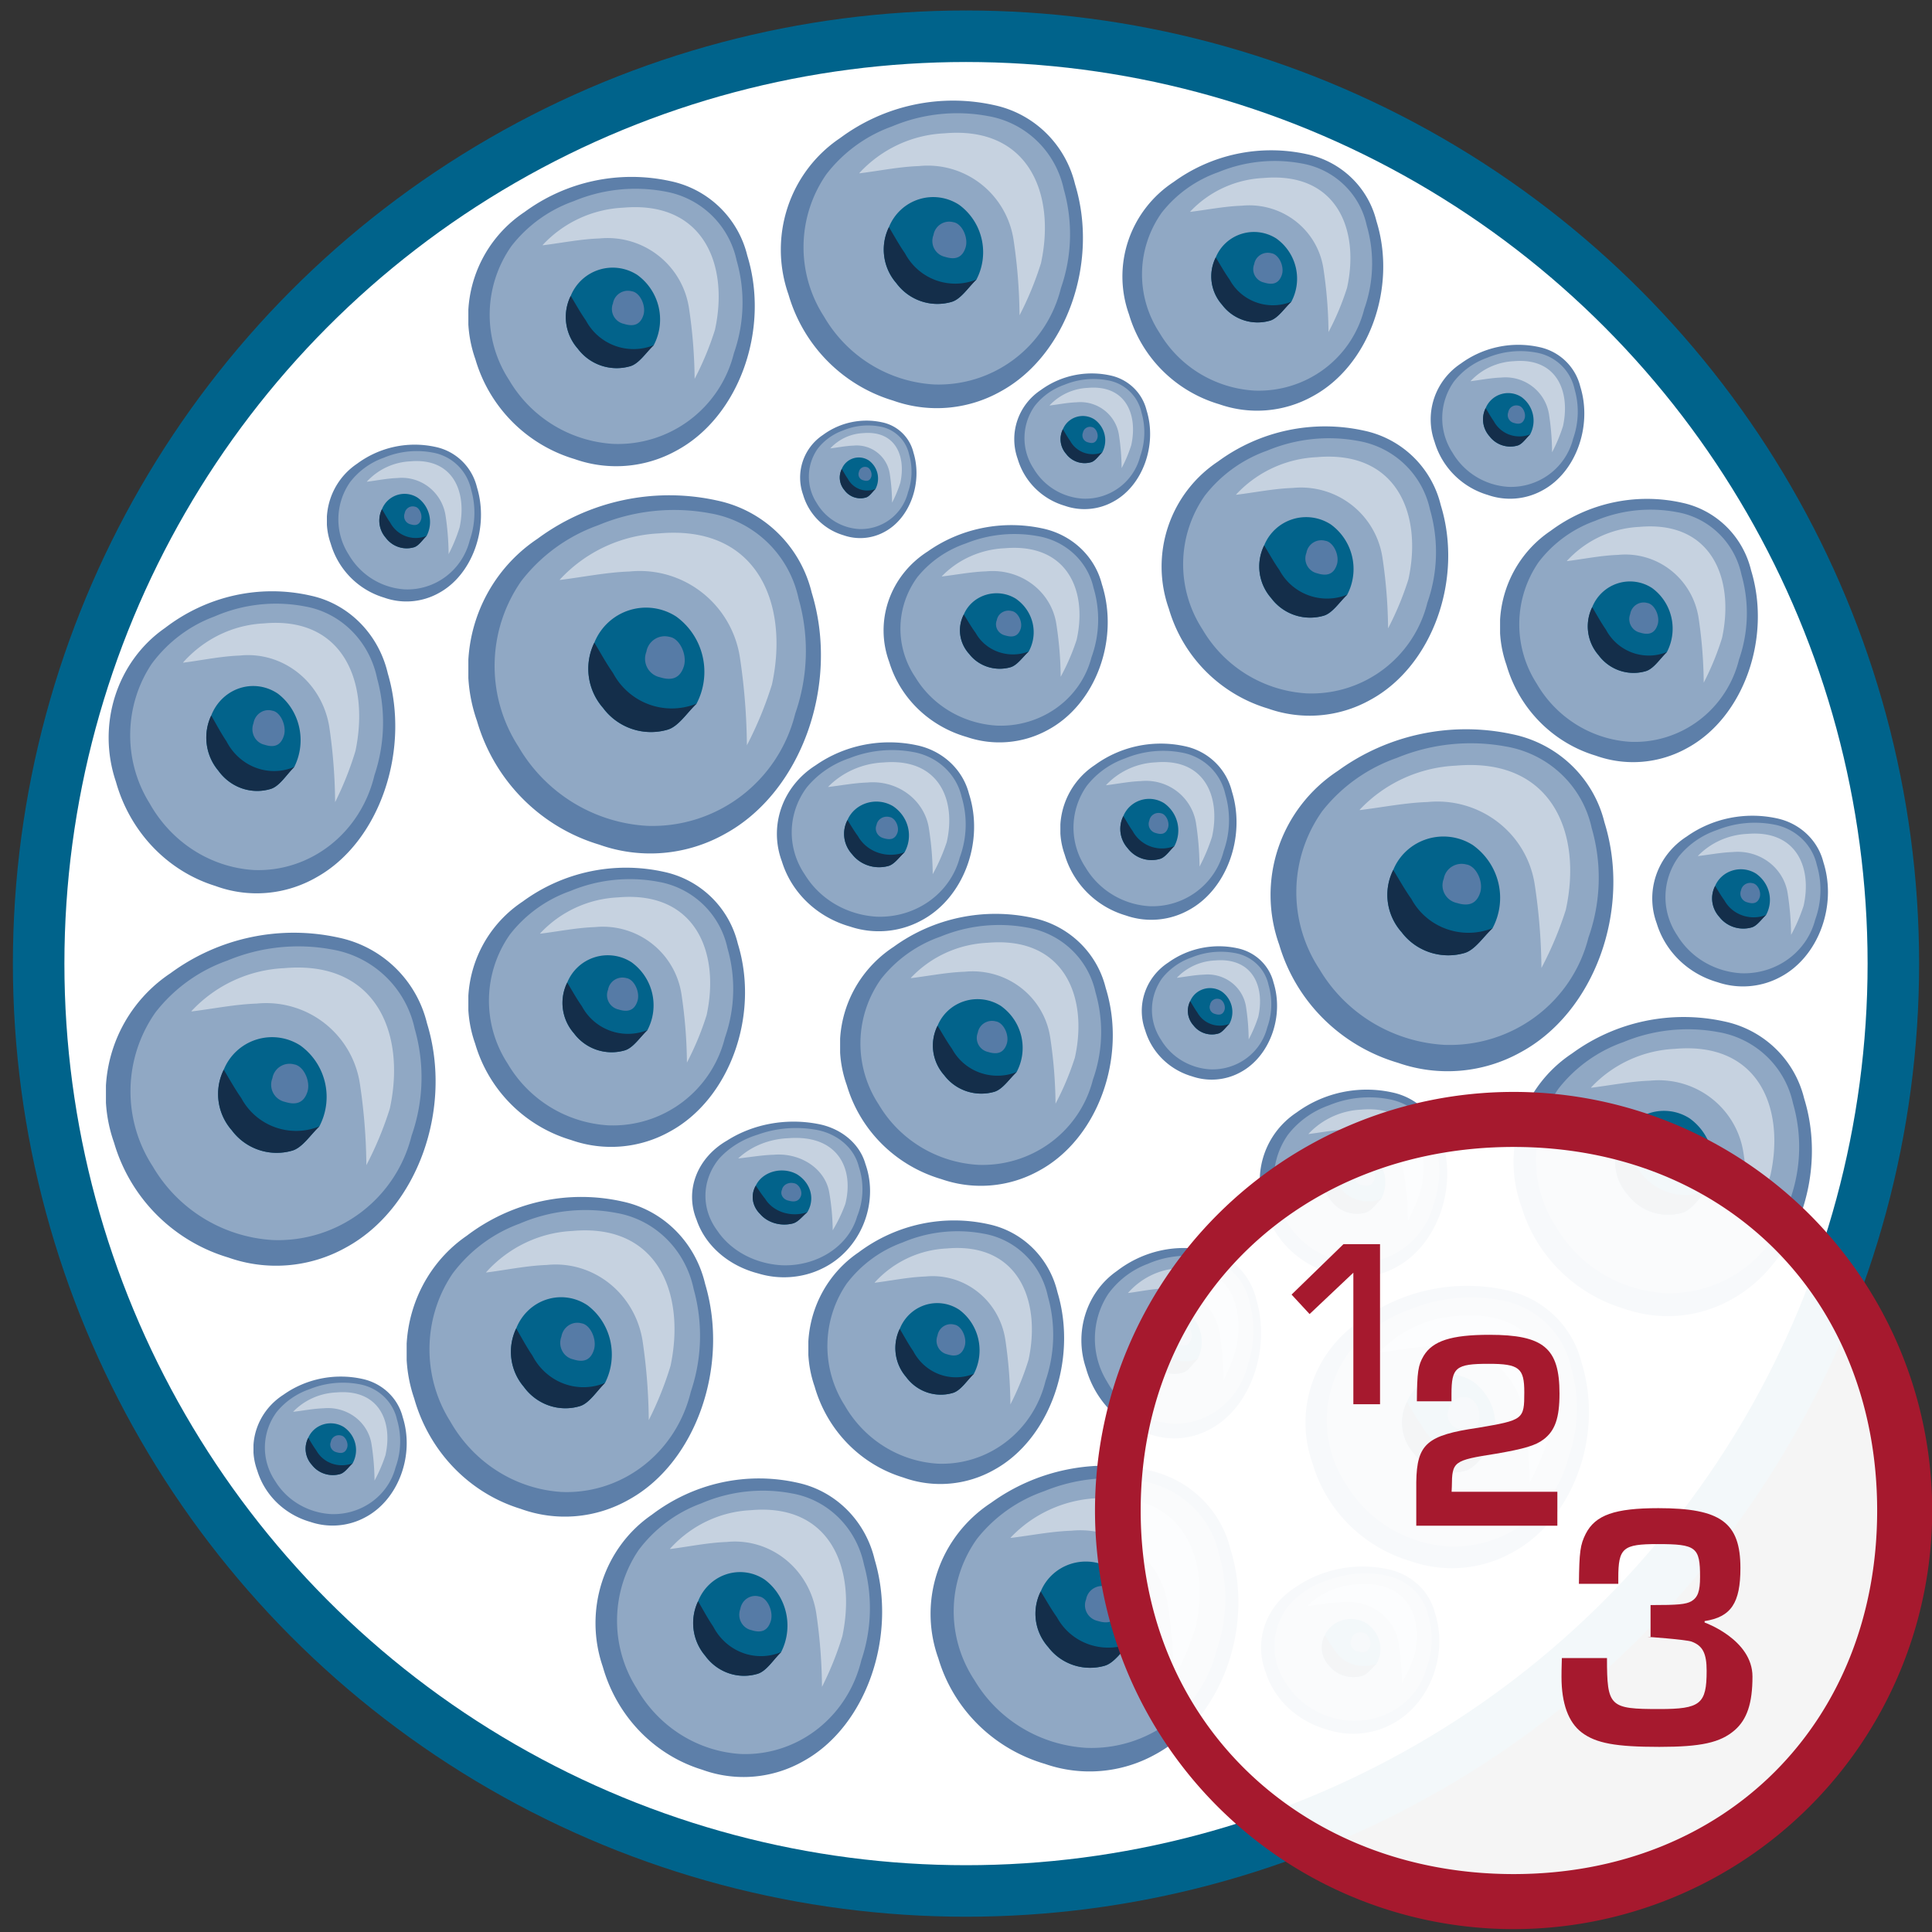 <svg xmlns="http://www.w3.org/2000/svg" xmlns:xlink="http://www.w3.org/1999/xlink" width="150" height="150" viewBox="0 0 150 150"><rect x="0" y="0" width="150" height="150" fill="#333333" stroke="none"/><defs><style>.a{fill:#5d7fa9;}.b{fill:#90a8c4;}.c{fill:#c6d2e0;}.d{fill:#02638b;}.e{fill:#142e4a;}.f{fill:#567ba6;}.g{fill:#00638b;}.h,.i{fill:#fff;}.i{opacity:0.95;isolation:isolate;}.j{fill:#a6192e;}</style><symbol id="b" viewBox="0 0 22.237 22.464"><path class="a" d="M8.257,21.914a11.427,11.427,0,0,1-7.71-7.75,9.79,9.79,0,0,1,3.81-11.43,14.033,14.033,0,0,1,11.34-2.4,7.778,7.778,0,0,1,5.96,5.78c1.77,5.74-.64,12.51-5.48,15.13A9.652,9.652,0,0,1,8.257,21.914Z"/><path class="b" d="M20.617,13.694a9.277,9.277,0,0,1-9.36,7.04,10.071,10.071,0,0,1-8.1-4.97,9.266,9.266,0,0,1,.18-10.38,10.61,10.61,0,0,1,4.85-3.5,12.436,12.436,0,0,1,7.06-.75,6.887,6.887,0,0,1,5.58,5.35A11.873,11.873,0,0,1,20.617,13.694Z"/><path class="b" d="M7.947,9.244a3.716,3.716,0,0,0,.54,4.09,3.781,3.781,0,0,0,4.07,1.37c.7-.2,1.23-1.07,1.84-1.64a4.275,4.275,0,0,0-1.28-5.45A3.511,3.511,0,0,0,7.947,9.244Z"/><path class="c" d="M5.767,5.294a9.123,9.123,0,0,1,6.26-2.9c6.24-.55,8.22,4.45,7.12,9.48a23.273,23.273,0,0,1-1.58,3.81,38.827,38.827,0,0,0-.44-5.51,6.393,6.393,0,0,0-6.96-5.39c-1.46.05-2.93.35-4.39.53Z"/><path class="d" d="M13.117,7.614a3.517,3.517,0,0,0-5.17,1.63,3.716,3.716,0,0,0,.54,4.09,3.781,3.781,0,0,0,4.07,1.37c.7-.2,1.23-1.07,1.84-1.64A4.275,4.275,0,0,0,13.117,7.614Z"/><path class="d" d="M13.597,10.714c.21-.71-.26-1.74-.91-1.83a1.168,1.168,0,0,0-1.46.94,1.195,1.195,0,0,0,.85,1.59C12.737,11.614,13.337,11.554,13.597,10.714Z"/><path class="e" d="M7.947,9.244c.39.64.75,1.3,1.18,1.91a4.195,4.195,0,0,0,5.28,1.91c-.61.57-1.15,1.44-1.84,1.64a3.765,3.765,0,0,1-4.07-1.37A3.7,3.7,0,0,1,7.947,9.244Z"/><path class="f" d="M13.597,10.714c-.26.84-.85.91-1.52.7a1.183,1.183,0,0,1-.85-1.59,1.174,1.174,0,0,1,1.46-.94C13.327,8.974,13.807,10.004,13.597,10.714Z"/></symbol><symbol id="a" viewBox="0 0 148 148"><circle class="g" cx="74" cy="74" r="74"/><circle class="h" cx="74" cy="74" r="70"/><use width="22.237" height="22.465" transform="translate(35.363 12.916)" xlink:href="#b"/><use width="22.237" height="22.465" transform="translate(7.225 71.597) scale(1.151)" xlink:href="#b"/><use width="22.237" height="22.465" transform="translate(7.452 45.088) scale(1 1.044)" xlink:href="#b"/><use width="22.237" height="22.465" transform="translate(24.38 33.707) scale(0.538 0.542)" xlink:href="#b"/><use width="22.237" height="22.465" transform="translate(30.573 92.111) scale(1.07 1.105)" xlink:href="#b"/><use width="22.237" height="22.465" transform="translate(45.252 113.967) scale(1 1.032)" xlink:href="#b"/><use width="22.237" height="22.465" transform="translate(71.267 112.973) scale(1.074 1.057)" xlink:href="#b"/><use width="22.237" height="22.465" transform="translate(61.76 93.936) scale(0.893 0.911)" xlink:href="#b"/><use width="22.237" height="22.465" transform="translate(100.374 99.013) scale(0.989 0.976)" xlink:href="#b"/><use width="22.237" height="22.465" transform="translate(116.527 78.142) scale(1.041 1.034)" xlink:href="#b"/><use width="22.237" height="22.465" transform="translate(97.666 55.8) scale(1.196 1.182)" xlink:href="#b"/><use width="22.237" height="22.465" transform="translate(64.227 70.133) scale(0.952 0.94)" xlink:href="#b"/><use width="22.237" height="22.465" transform="translate(87.655 72.652) scale(0.472 0.461)" xlink:href="#b"/><use width="22.237" height="22.465" transform="translate(82.969 96.078) scale(0.627 0.658)" xlink:href="#b"/><use width="22.237" height="22.465" transform="translate(127.291 62.516) scale(0.613 0.59)" xlink:href="#b"/><use width="22.237" height="22.465" transform="translate(96.82 83.783) scale(0.654 0.649)" xlink:href="#b"/><use width="22.237" height="22.465" transform="translate(96.918 120.809) scale(0.622 0.578)" xlink:href="#b"/><use width="22.237" height="22.465" transform="translate(52.742 86.267) scale(0.621 0.538)" xlink:href="#b"/><use width="22.237" height="22.465" transform="translate(18.68 106.061) scale(0.535 0.515)" xlink:href="#b"/><use width="22.237" height="22.465" transform="translate(77.755 28.177) scale(0.474 0.469)" xlink:href="#b"/><use width="22.237" height="22.465" transform="translate(61.128 31.842) scale(0.406 0.406)" xlink:href="#b"/><use width="22.237" height="22.465" transform="translate(110.087 25.955) scale(0.536 0.532)" xlink:href="#b"/><use width="22.237" height="22.465" transform="translate(81.328 56.916) scale(0.615 0.609)" xlink:href="#b"/><use width="22.237" height="22.465" transform="translate(67.614 39.952) scale(0.782 0.751)" xlink:href="#b"/><use width="22.237" height="22.465" transform="translate(35.363 66.549) scale(0.966 0.965)" xlink:href="#b"/><use width="22.237" height="22.465" transform="translate(59.33 56.818) scale(0.688 0.653)" xlink:href="#b"/><use width="22.237" height="22.465" transform="translate(89.203 32.286)" xlink:href="#b"/><use width="22.237" height="22.465" transform="translate(115.466 37.914) scale(0.9 0.91)" xlink:href="#b"/><use width="22.237" height="22.465" transform="translate(35.363 37.634) scale(1.231 1.238)" xlink:href="#b"/><use width="22.237" height="22.465" transform="translate(86.159 10.851) scale(0.91 0.9)" xlink:href="#b"/><use width="22.237" height="22.465" transform="translate(59.641 6.993) scale(1.054 1.063)" xlink:href="#b"/></symbol></defs><use width="148" height="148" transform="translate(1 0.814)" xlink:href="#a"/><circle class="i" cx="117.514" cy="117.276" r="31.16"/><path class="j" d="M145.742,117.276c0,16.45-11.777,28.227-28.227,28.227s-28.953-11.777-28.953-28.227,12.504-28.227,28.953-28.227S145.742,100.826,145.742,117.276Zm-28.227-32.5a32.5,32.5,0,1,0,32.5,32.5A32.499,32.499,0,0,0,117.514,84.776Z"/><path class="j" d="M128.155,124.618h-.028c2.159,0,2.762-.056,3.188-.296.5-.297.677-.769.677-1.891,0-2.308-.297-2.549-3.29-2.549-2.706,0-3.058.296-3.058,2.632v.454h-3.058c.028-2.502.102-3.03.528-3.883.751-1.464,2.261-1.992,5.644-1.992,4.838,0,6.367,1.112,6.367,4.652,0,2.706-.723,3.8-2.78,4.115v.111s3.716,1.316,3.716,4.198c0,2.076-.426,3.336-1.39,4.17-1.112.955-2.586,1.288-5.838,1.288-3.383,0-4.921-.278-6.033-1.121-1.029-.788-1.566-2.243-1.566-4.309,0-.25,0-.612.028-1.464h3.503c0,3.79.204,3.957,4.068,3.957,3.188,0,3.67-.389,3.67-2.966,0-1.372-.315-1.955-1.168-2.27-.482-.167-3.447-.371-3.447-.371h.26v-2.465Z"/><path class="j" d="M120.903,118.454H109.959v-3.383c.046-2.956.816-3.642,4.791-4.217,3.531-.602,3.596-.639,3.596-2.762,0-1.881-.399-2.206-2.78-2.206-2.539,0-2.873.278-2.873,2.354v.556h-2.688c.018-2.289.093-2.79.528-3.531.704-1.158,2.141-1.631,5.097-1.631,4.217,0,5.449,1.029,5.449,4.56,0,1.909-.352,2.892-1.233,3.559-.621.473-1.483.732-3.688,1.112-3.336.519-3.42.602-3.438,2.567l-.018.389h8.211v2.632Z"/><path class="j" d="M107.146,109.025h-2.072V98.811l-3.398,3.212-1.399-1.512,4.03-3.916h2.839Z"/></svg>